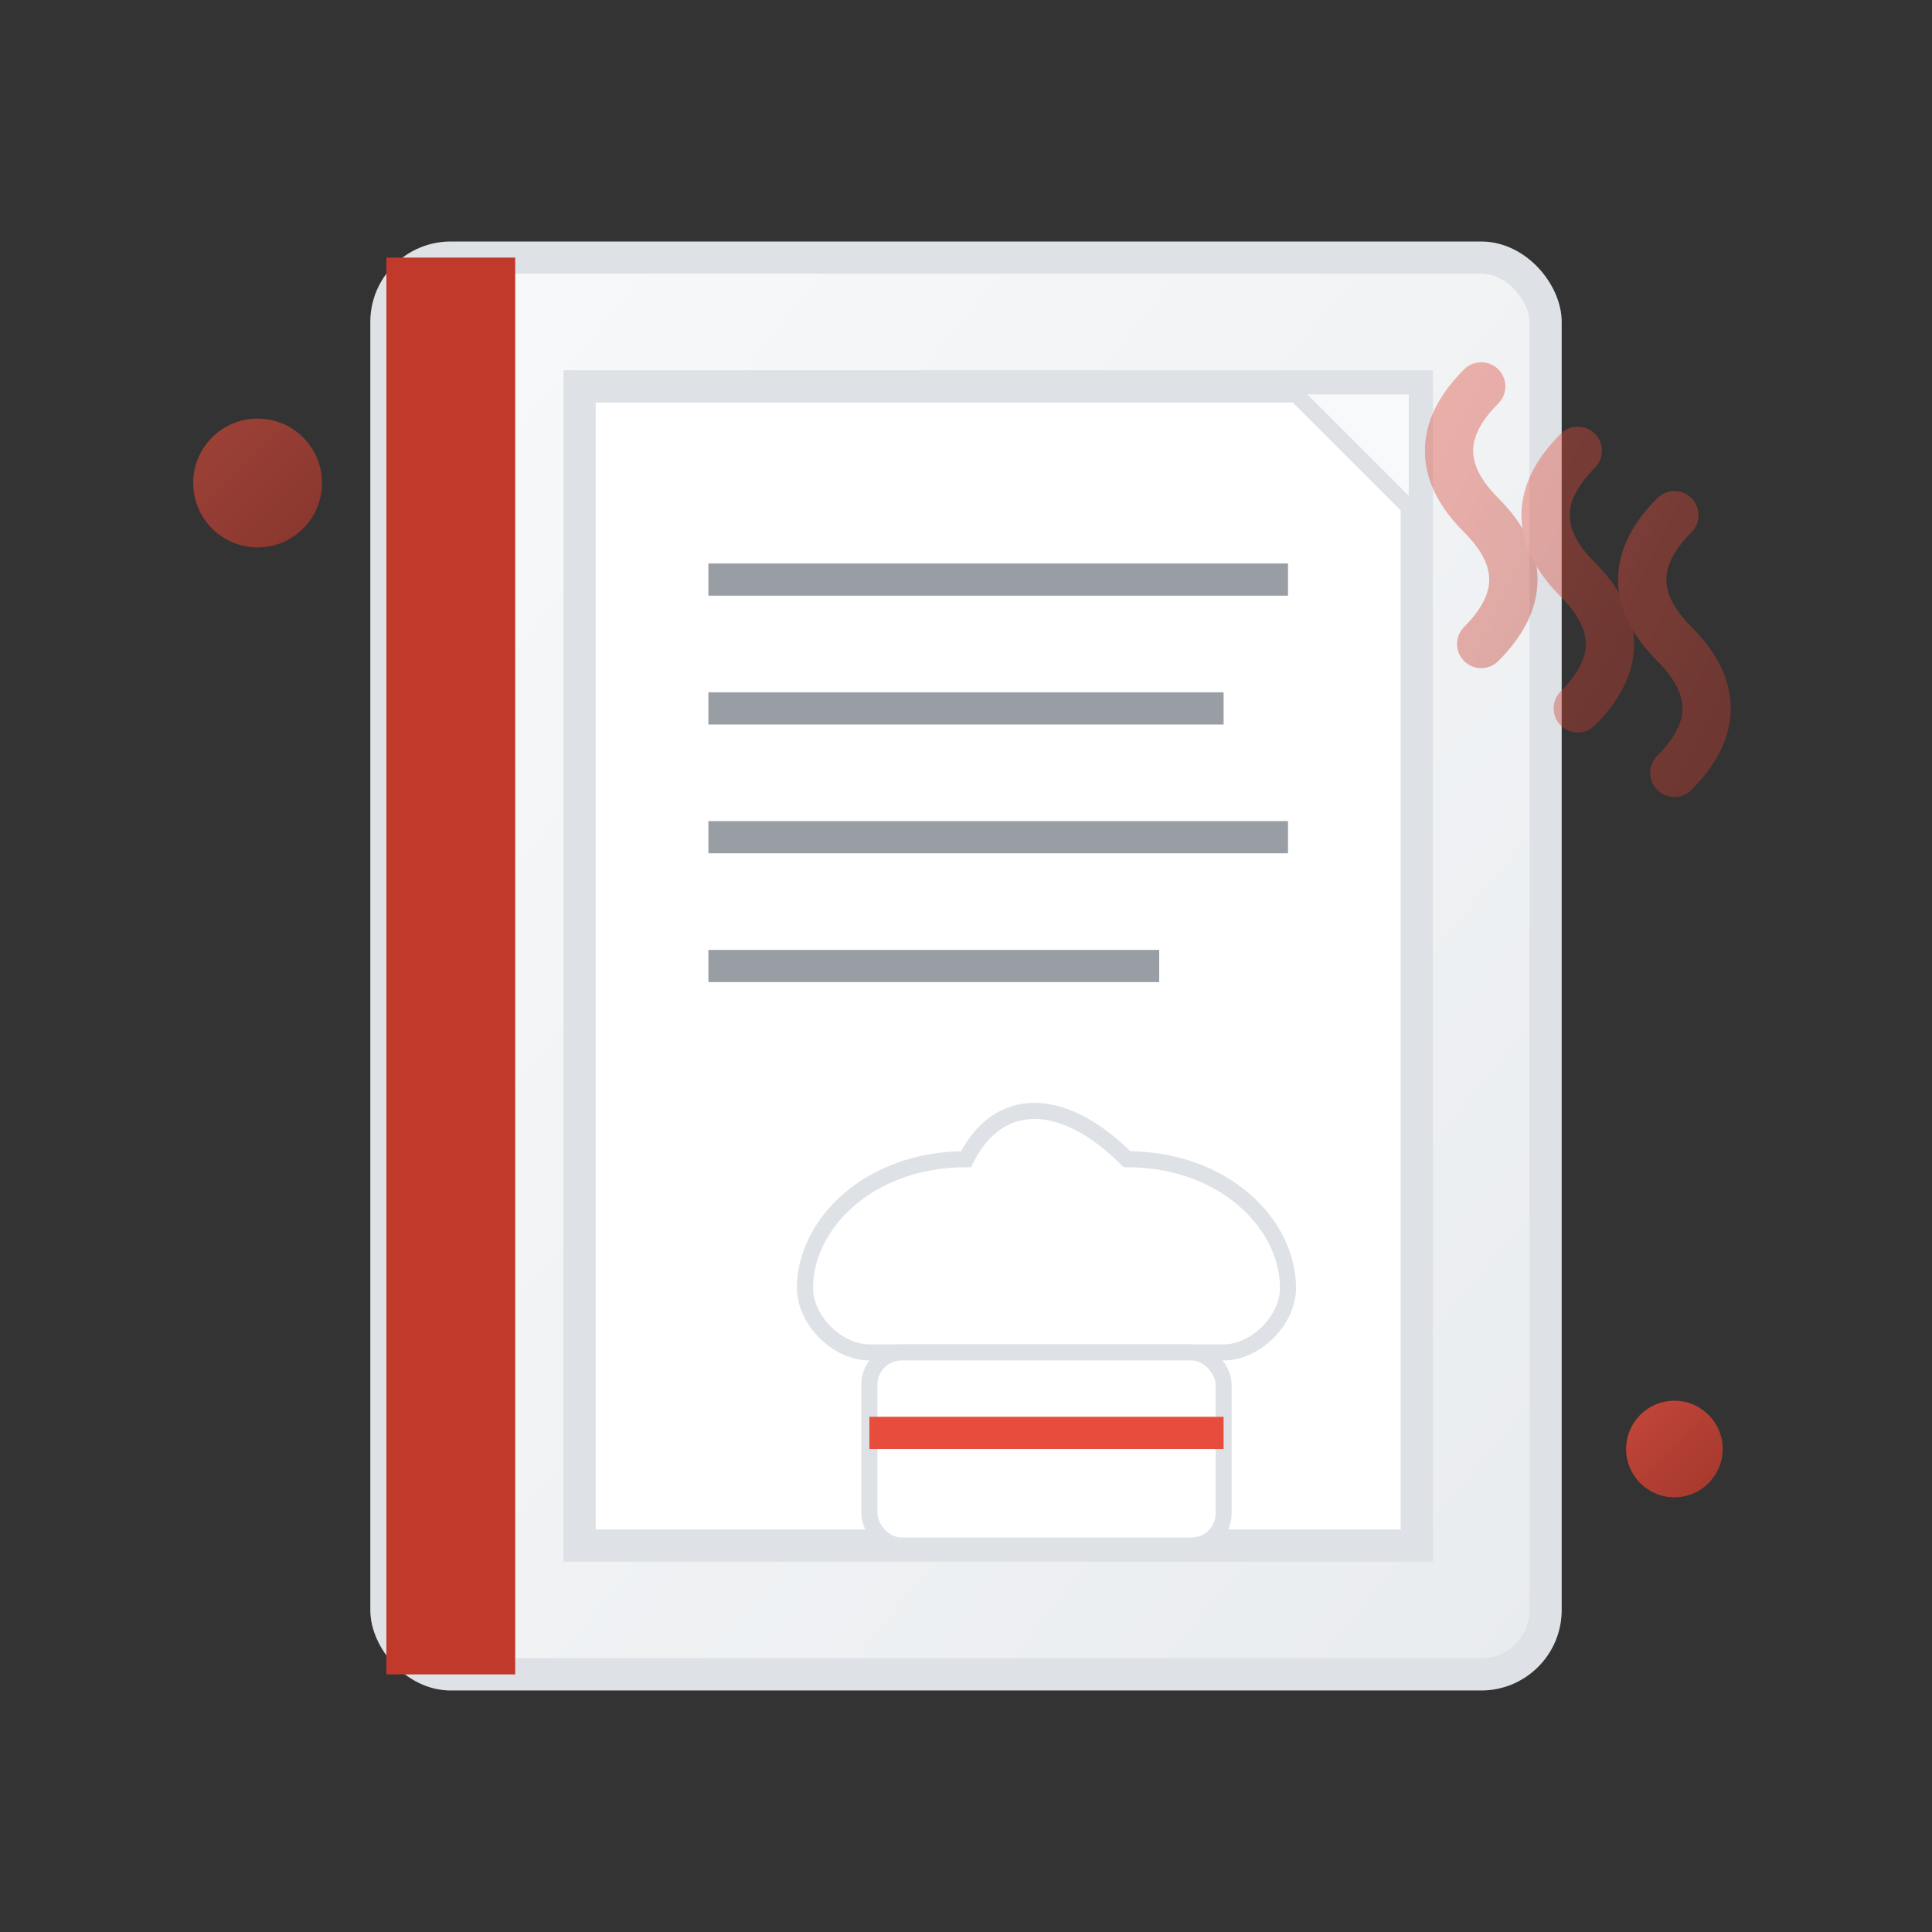 <svg xmlns="http://www.w3.org/2000/svg" viewBox="0 0 60 60" width="60" height="60">
  <rect x="0" y="0" width="60" height="60" fill="#333333" stroke="none"/>
  <defs>
    <linearGradient id="recipeGradient" x1="0%" y1="0%" x2="100%" y2="100%">
      <stop offset="0%" style="stop-color:#e74c3c;stop-opacity:1" />
      <stop offset="100%" style="stop-color:#c0392b;stop-opacity:1" />
    </linearGradient>
    <linearGradient id="bookGradient" x1="0%" y1="0%" x2="100%" y2="100%">
      <stop offset="0%" style="stop-color:#f8f9fa;stop-opacity:1" />
      <stop offset="100%" style="stop-color:#e9ecef;stop-opacity:1" />
    </linearGradient>
  </defs>
  
  <!-- Book base -->
  <rect x="12" y="8" width="36" height="44" rx="2" fill="url(#bookGradient)" stroke="#dee2e6" stroke-width="1"/>
  
  <!-- Book spine -->
  <rect x="12" y="8" width="4" height="44" fill="#c0392b"/>
  
  <!-- Book pages -->
  <rect x="18" y="12" width="26" height="36" fill="white" stroke="#dee2e6" stroke-width="1"/>
  
  <!-- Recipe content lines -->
  <g stroke="#6c757d" stroke-width="1" opacity="0.7">
    <line x1="22" y1="18" x2="40" y2="18"/>
    <line x1="22" y1="22" x2="38" y2="22"/>
    <line x1="22" y1="26" x2="40" y2="26"/>
    <line x1="22" y1="30" x2="36" y2="30"/>
  </g>
  
  <!-- Recipe title underline -->
  <line x1="22" y1="20" x2="40" y2="20" stroke="url(#recipeGradient)" stroke-width="2"/>
  
  <!-- Chef hat on the book -->
  <g transform="translate(25, 32)">
    <!-- Hat base -->
    <path d="M0 8 C0 6, 2 4, 5 4 C6 2, 8 2, 10 4 C13 4, 15 6, 15 8 C15 9, 14 10, 13 10 L2 10 C1 10, 0 9, 0 8 Z" 
          fill="white" stroke="#dee2e6" stroke-width="0.5"/>
    <!-- Hat top -->
    <rect x="2" y="10" width="11" height="6" rx="1" fill="white" stroke="#dee2e6" stroke-width="0.5"/>
    <!-- Hat band -->
    <rect x="2" y="12" width="11" height="1" fill="#e74c3c"/>
  </g>
  
  <!-- Decorative elements -->
  <circle cx="8" cy="15" r="2" fill="url(#recipeGradient)" opacity="0.6"/>
  <circle cx="52" cy="45" r="1.5" fill="url(#recipeGradient)" opacity="0.8"/>
  
  <!-- Steam/aroma lines -->
  <g stroke="url(#recipeGradient)" stroke-width="1.5" fill="none" opacity="0.4">
    <path d="M46 20 Q48 18 46 16 Q44 14 46 12" stroke-linecap="round"/>
    <path d="M49 22 Q51 20 49 18 Q47 16 49 14" stroke-linecap="round"/>
    <path d="M52 24 Q54 22 52 20 Q50 18 52 16" stroke-linecap="round"/>
  </g>
  
  <!-- Page corner fold -->
  <path d="M40 12 L44 12 L44 16 L40 12" fill="#f8f9fa" stroke="#dee2e6" stroke-width="0.5"/>
</svg>
